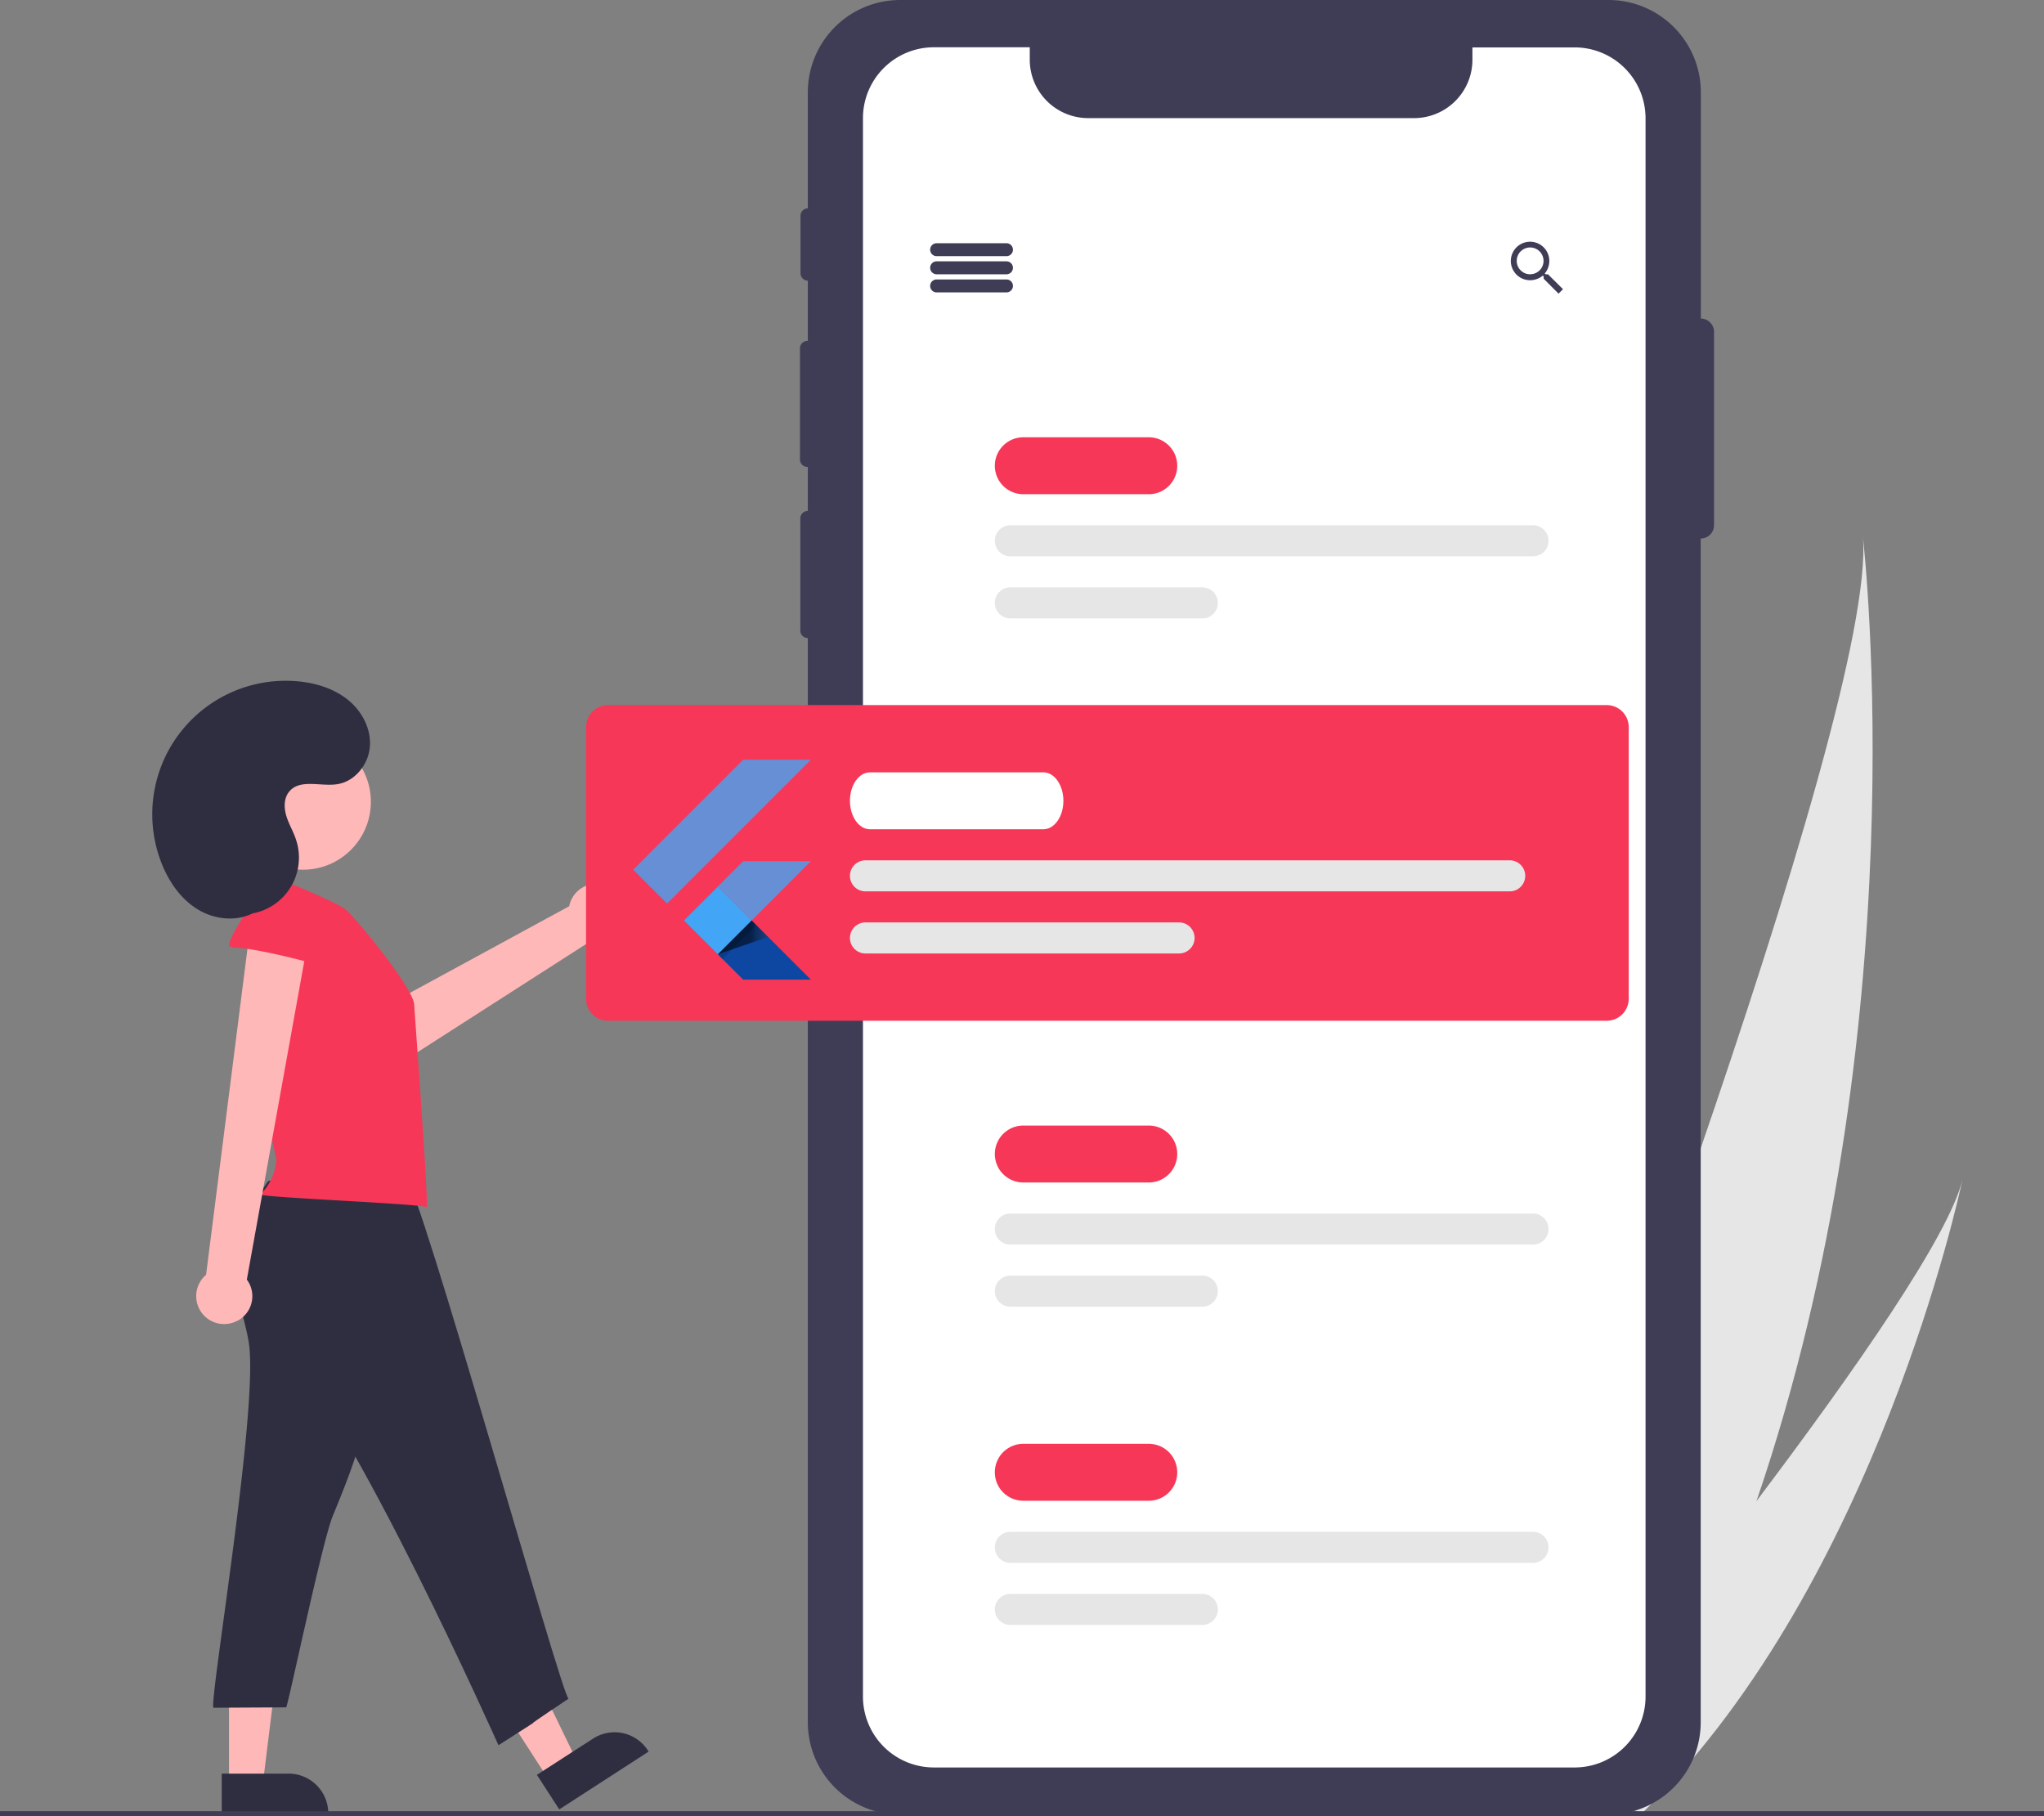 <svg id="Layer_1" data-name="Layer 1" xmlns="http://www.w3.org/2000/svg" xmlns:xlink="http://www.w3.org/1999/xlink" viewBox="0 0 790 701.99"><rect x="0" y="0" width="790" height="701.99" fill="#808080" stroke="none"/><defs><style>.cls-1{fill:#e6e6e6;}.cls-2{fill:#3f3d56;}.cls-3{fill:#fff;}.cls-4{fill:#ffb8b8;}.cls-5{fill:#2f2e41;}.cls-6{fill:#f73757;}.cls-7,.cls-9{fill:#42a5f5;}.cls-7{fill-opacity:0.8;}.cls-8{fill:#0d47a1;}.cls-10{fill:url(#linear-gradient);}.cls-11{fill:url(#linear-gradient-2);}</style><linearGradient id="linear-gradient" x1="-2217.84" y1="-1252.26" x2="-2217.84" y2="-1252.22" gradientTransform="matrix(380.4, -380.42, 53.1, 53.1, 910460.45, -776846.49)" gradientUnits="userSpaceOnUse"><stop offset="0.2" stop-opacity="0.15"/><stop offset="0.85" stop-color="#616161" stop-opacity="0.01"/></linearGradient><linearGradient id="linear-gradient-2" x1="-2220.28" y1="-1249.65" x2="-2220.24" y2="-1249.65" gradientTransform="translate(1255380.52 476426.64) scale(565.29 380.96)" gradientUnits="userSpaceOnUse"><stop offset="0.2" stop-opacity="0.55"/><stop offset="0.85" stop-color="#616161" stop-opacity="0.01"/></linearGradient></defs><path class="cls-1" d="M678.92,580c-13.33,39-30.47,78-52.43,115.08-.49.84-1,1.66-1.48,2.49l-54.37-17.2c.32-.79.66-1.67,1-2.63C593.6,621.06,725.9,275.53,720,207.41,720.6,213,741.3,397.53,678.92,580Z"/><path class="cls-1" d="M637,698.43c-.74.76-1.5,1.5-2.26,2.24l-40.79-12.91,1.93-2.34c12.08-14.75,48-58.92,83.06-105.39,37.69-49.94,74.41-102.53,79.55-124.14C757.44,460.8,725.26,610.4,637,698.43Z"/><path class="cls-2" d="M657.37,123.11h0V35.69A35.69,35.69,0,0,0,621.63,0H347.91a35.69,35.69,0,0,0-35.69,35.69V80.51a2.89,2.89,0,0,0-2.83,2.89v22.2a2.9,2.9,0,0,0,2.83,2.89v23.25h-.14a2.9,2.9,0,0,0-2.9,2.9h0v42.93a2.89,2.89,0,0,0,2.9,2.89h.14v17h0a2.9,2.9,0,0,0-2.9,2.9h0v43.35a2.89,2.89,0,0,0,2.9,2.89h0v419a35.69,35.69,0,0,0,35.69,35.69H621.63a35.69,35.69,0,0,0,35.69-35.69V208.13h0a5.15,5.15,0,0,0,5.15-5.15h0V128.27A5.16,5.16,0,0,0,657.37,123.11Z"/><path class="cls-3" d="M636,45.68v610a27.41,27.41,0,0,1-27.41,27.4H360.94a27.42,27.42,0,0,1-27.41-27.4v-610a27.41,27.41,0,0,1,27.41-27.41H398v4.81a22.59,22.59,0,0,0,22.57,22.57h126a22.57,22.57,0,0,0,22.52-22.57V18.32H608.6A27.41,27.41,0,0,1,636,45.68Z"/><path class="cls-4" d="M234.41,342.28a10.75,10.75,0,0,0-13.9,6.14,11.46,11.46,0,0,0-.52,1.82l-88.26,48,15.52,17.46,82-52.6a10.8,10.8,0,0,0,5.2-20.81Z"/><polygon class="cls-4" points="211.9 687.55 222.9 680.44 200.7 634.63 184.47 645.13 211.9 687.55"/><path class="cls-5" d="M250.71,676.93l-34.56,22.36h0l-8.64-13.36h0l21.71-14a15.31,15.31,0,0,1,21.17,4.54h0l.32.5Z"/><polygon class="cls-4" points="88.51 689.21 101.61 689.21 107.84 638.69 88.51 638.69 88.51 689.21"/><path class="cls-5" d="M126.87,701.37H85.7V685.46h25.86a15.32,15.32,0,0,1,15.31,15.31h0v.6Z"/><path class="cls-2" d="M389,99H362a2.5,2.5,0,0,1,0-5h27a2.5,2.5,0,0,1,0,5Z"/><path class="cls-2" d="M389,106H362a2.5,2.5,0,0,1,0-5h27a2.5,2.5,0,0,1,0,5Z"/><path class="cls-2" d="M389,113H362a2.5,2.5,0,0,1,0-5h27a2.5,2.5,0,0,1,0,5Z"/><path class="cls-2" d="M598.29,106h-.91l-.35-.29a7.6,7.6,0,0,0,1.78-4.89,7.44,7.44,0,1,0-7.4,7.48,7.71,7.71,0,0,0,4.88-1.78l.34.29v.92l5.74,5.75,1.72-1.72Zm-6.88,0a5.18,5.18,0,1,1,5.16-5.2h0v0a5.14,5.14,0,0,1-5.12,5.18h0Z"/><path class="cls-6" d="M444,191H395.5a11,11,0,0,1,0-22H444a11,11,0,0,1,0,22Z"/><path class="cls-1" d="M592.5,215h-202a6,6,0,0,1,0-12h202a6,6,0,0,1,0,12Z"/><path class="cls-1" d="M464.7,239H390.5a6,6,0,0,1,0-12h74.2a6,6,0,1,1,0,12Z"/><path class="cls-6" d="M444,457H395.5a11,11,0,0,1,0-22H444a11,11,0,0,1,0,22Z"/><path class="cls-1" d="M592.5,481h-202a6,6,0,0,1,0-12h202a6,6,0,0,1,0,12Z"/><path class="cls-1" d="M464.7,505H390.5a6,6,0,0,1,0-12h74.2a6,6,0,1,1,0,12Z"/><path class="cls-6" d="M444,580H395.5a11,11,0,0,1,0-22H444a11,11,0,0,1,0,22Z"/><path class="cls-1" d="M592.5,604h-202a6,6,0,0,1,0-12h202a6,6,0,0,1,0,12Z"/><path class="cls-1" d="M464.7,628H390.5a6,6,0,0,1,0-12h74.2a6,6,0,1,1,0,12Z"/><path class="cls-6" d="M621,394.49H235a8.51,8.51,0,0,1-8.5-8.5V281a8.52,8.52,0,0,1,8.5-8.5H621a8.52,8.52,0,0,1,8.5,8.5V386A8.51,8.51,0,0,1,621,394.49Z"/><path class="cls-5" d="M96.23,519.41C99.92,545.3,80.38,660,82.55,660l28.06-.15c1-1.92,13.88-63.81,17.92-73.74,5.64-13.78,11.33-27.73,13.55-42.45,2.09-13.82,1.06-27.9-.3-41.81a2.64,2.64,0,0,0-2.21-3,2.69,2.69,0,0,0-.85,0l-37.65-1.94c-7.76-.4-9.6-2.1-8.42,5.52C93.47,508.11,95.41,513.65,96.23,519.41Z"/><path class="cls-5" d="M103.63,456.46C96,467.46,88,480.12,90.5,493.29c1.93,10,9.55,17.75,16.74,25,28.74,28.86,85.41,156.2,85.41,156.2,27.35-17.5-.65.5,27.1-18-2.46-.19-58.35-201.1-63-201.37C138,453.88,121.88,452.05,103.63,456.46Z"/><path class="cls-6" d="M133.89,351.76c-3.89-3.46-31.19-14.15-31.19-14.15a4.51,4.51,0,0,0-1.51.05c-1.55.39-2.26,2.32-1.93,3.88s-2.39,27.23-3.09,38.9c-1.23,20.36,10.76,66.5,10.65,67.91a21.07,21.07,0,0,1-6.2,13.29c.93,1.16,60.26,3.49,64.3,4.86.81-1-4.6-74.21-4.85-78.35C159.66,381.88,139,356.52,133.89,351.76Z"/><path class="cls-4" d="M91.57,510.55a10.73,10.73,0,0,0,4.83-14.4,10.32,10.32,0,0,0-1-1.62l25-138.54-23.36-.31-17.39,137a10.8,10.8,0,0,0,11.87,17.87Z"/><path class="cls-6" d="M91.37,366.27a4.44,4.44,0,0,1-2.76-.72c-1.39-1.19,10-19.4,12.19-19.67,7.29-.84,14.79-1.12,21.86.85s13.72,6.45,16.88,13.08c1.32,2.76-8.25,16.65-12.6,14.61C121.73,372,98.23,366.44,91.37,366.27Z"/><circle class="cls-4" cx="117.1" cy="309.88" r="26.24"/><path class="cls-5" d="M91.33,353.26a21.92,21.92,0,0,0,23.09-28.72c-1-3.14-2.79-6-3.75-9.19s-1-6.91,1.14-9.45c4.15-5,12.15-1.84,18.54-2.83,6.82-1.05,12.05-7.59,12.6-14.47s-3-13.68-8.38-18.05-12.21-6.52-19.08-7.2a51.59,51.59,0,0,0-52.95,70.5c2.86,7.17,7.55,13.86,14.2,17.79s15.44,4.68,22.08.71"/><path class="cls-3" d="M403.28,320.49H336.22c-4.26,0-7.72-4.93-7.72-11s3.46-11,7.72-11h67.06c4.26,0,7.72,4.94,7.72,11S407.54,320.49,403.28,320.49Z"/><path class="cls-1" d="M583.5,344.49h-249a6,6,0,0,1,0-12h249a6,6,0,0,1,0,12Z"/><path class="cls-1" d="M455.7,368.49H334.5a6,6,0,0,1,0-12H455.7a6,6,0,1,1,0,12Z"/><rect class="cls-2" y="699.99" width="790" height="2"/><path class="cls-7" d="M257.82,349.21l-13.09-13.09,42.51-42.51h26.17m0,39.22H287.24l-9.81,9.81,13.09,13.09"/><path class="cls-8" d="M277.43,368.82l9.81,9.8h26.17l-22.89-22.89"/><path class="cls-9" d="M264.37,355.74l13.07-13.08,13.07,13.07-13.07,13.08Z"/><path class="cls-10" d="M277.44,368.81l13.07-13.07,1.83,1.82-13.07,13.07Z"/><path class="cls-11" d="M277.43,368.82l19.42-6.71-6.33-6.38"/></svg>